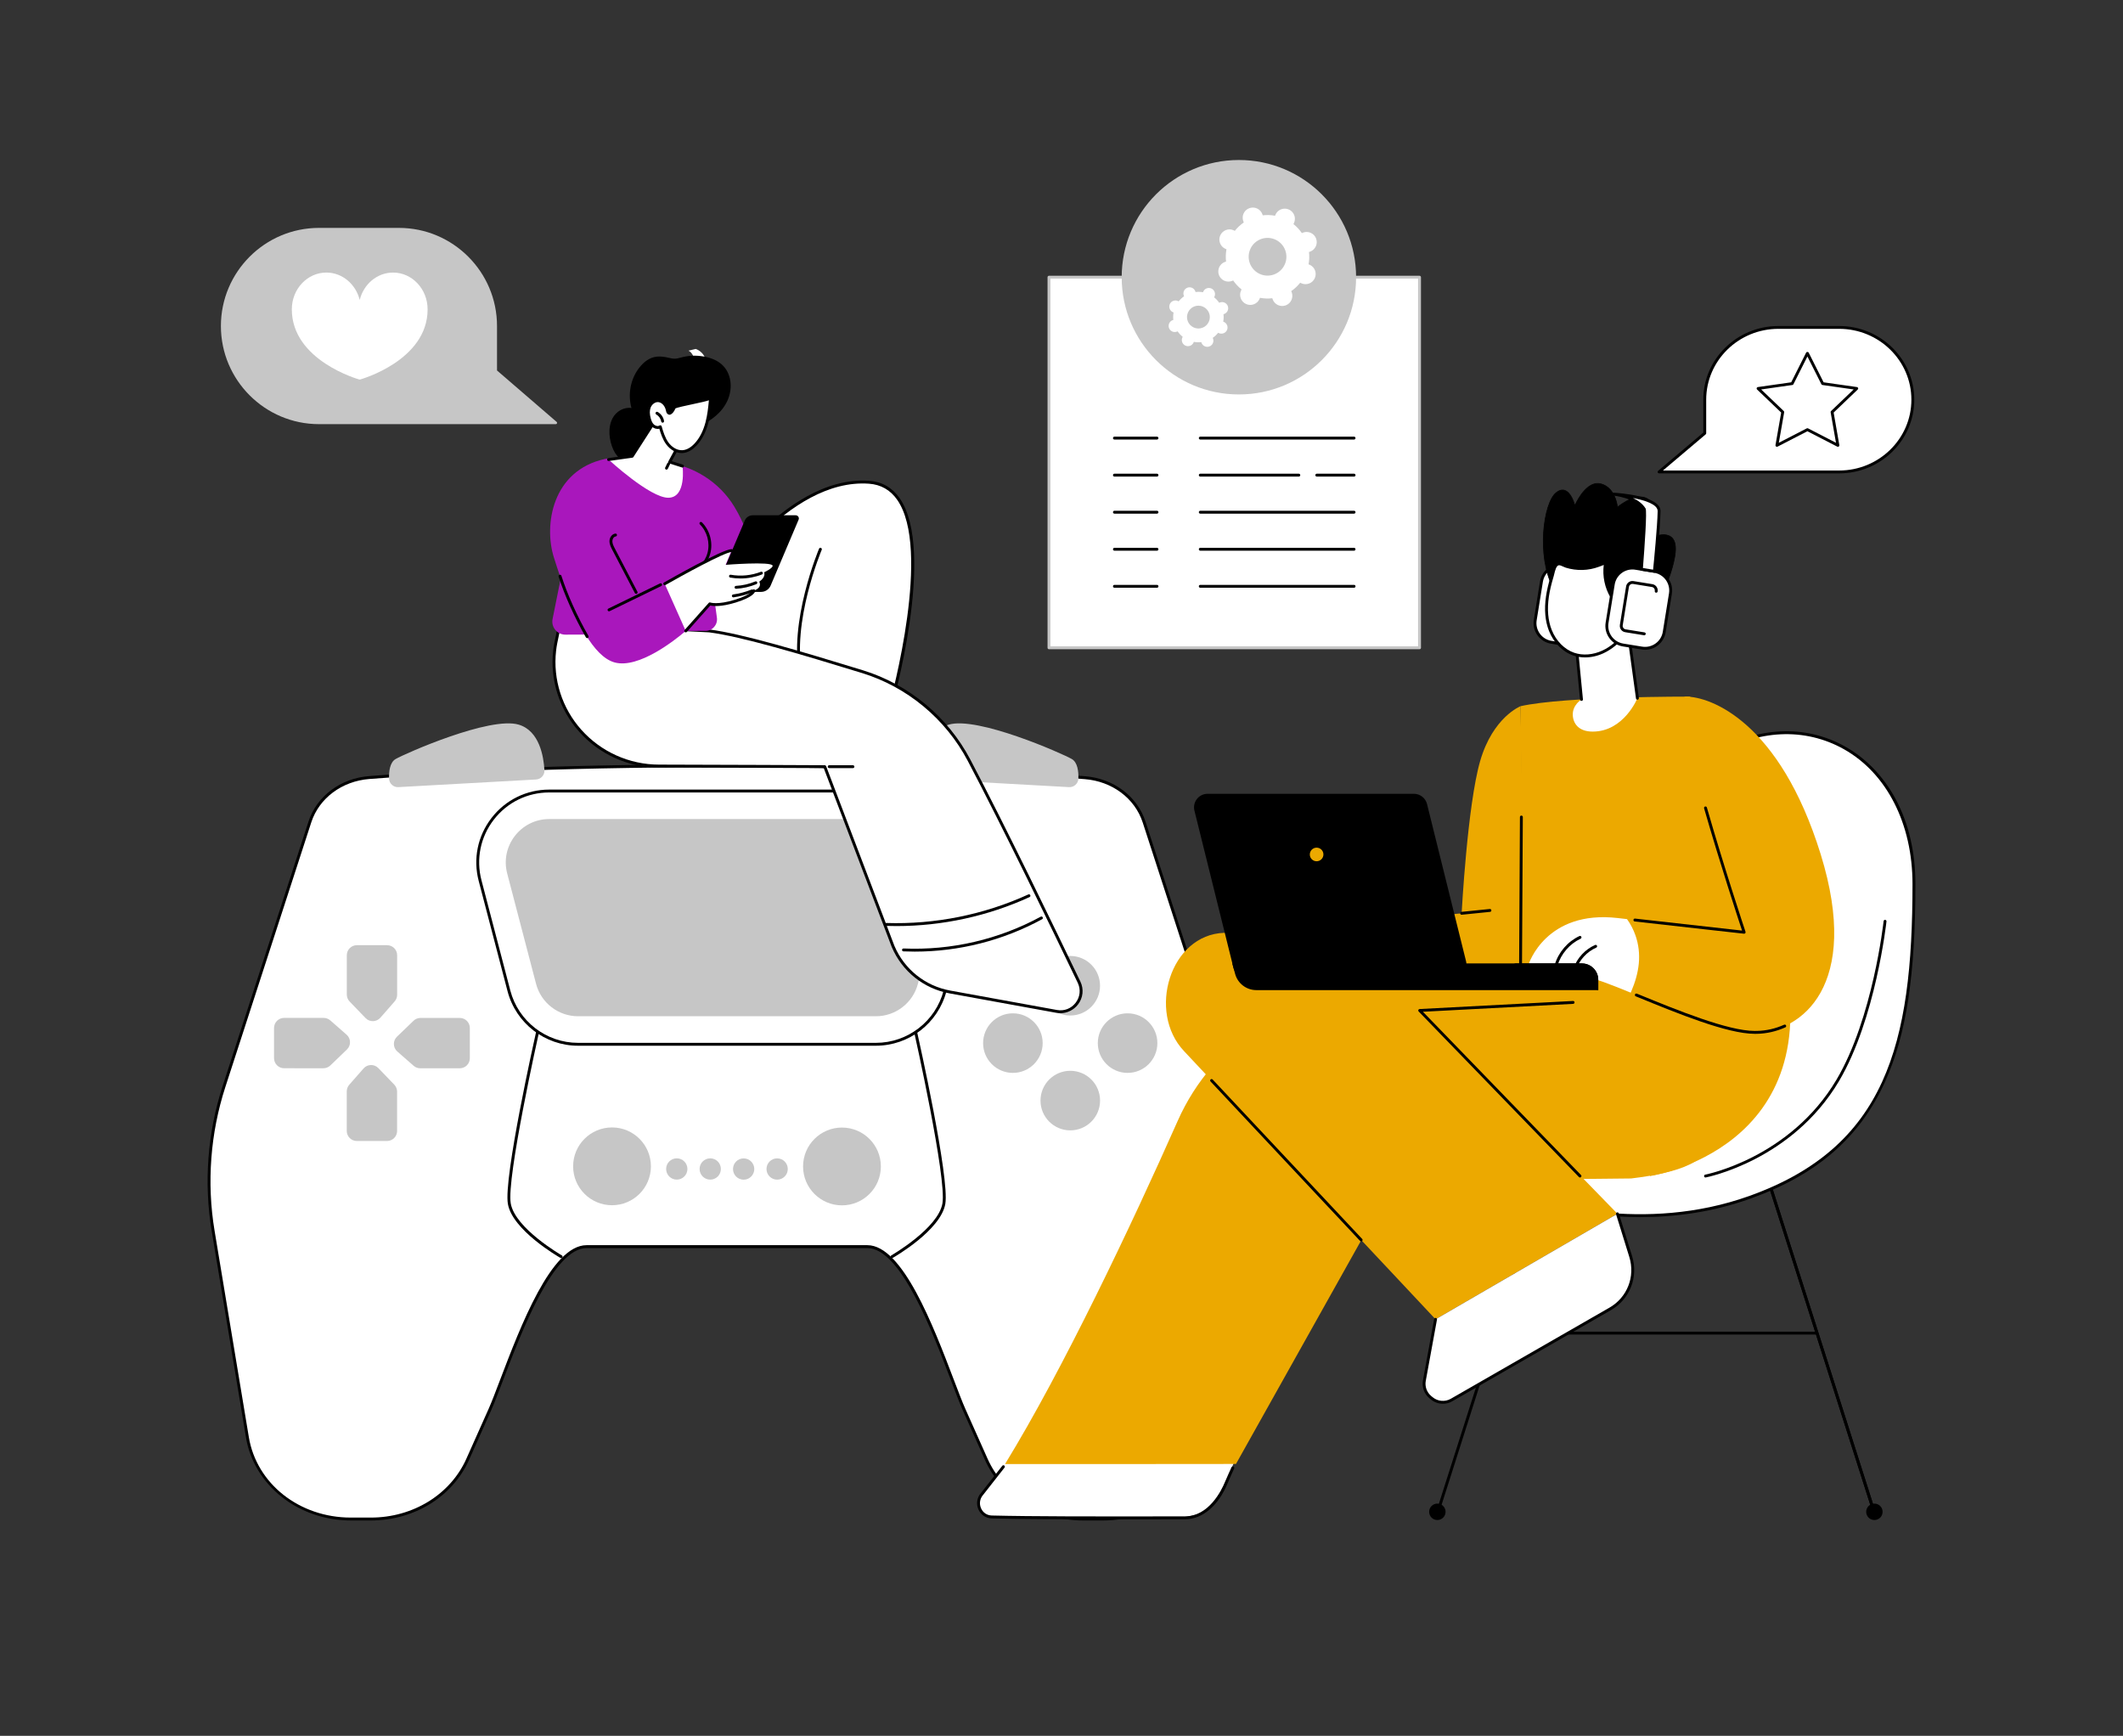 <?xml version="1.0" encoding="UTF-8"?>
<svg xmlns="http://www.w3.org/2000/svg" xmlns:xlink="http://www.w3.org/1999/xlink" version="1.1" id="Ebene_1" x="0px" y="0px" viewBox="0 0 1223.22 1000" style="enable-background:new 0 0 1223.22 1000;" xml:space="preserve">
<rect x="0" y="0" width="1223.22" height="1000" fill="#333333" stroke="none"/>
<style type="text/css">
	.st0{fill:#FFFFFF;}
	.st1{fill:#C6C6C6;}
	.st2{fill:#A917BC;}
	.st3{fill:#ECA900;}
	.st4{fill:#FFFFFF;stroke:#C6C6C6;stroke-miterlimit:10;}
	.st5{fill:#F4F4F4;}
	.st6{fill:#C6C6C6;stroke:#C6C6C6;stroke-miterlimit:10;}
	.st7{stroke:#000000;stroke-miterlimit:10;}
	.st8{stroke:#C6C6C6;stroke-miterlimit:10;}
</style>
<g id="Illustration_00000154418468965675501780000007466250588990016667_">
	<g id="Cross-platform_play_1_">
		<g>
			<g>
				<path d="M1046.63,768.82H903.49c-0.46,0-0.83-0.37-0.83-0.83s0.37-0.83,0.83-0.83h143.14c0.46,0,0.83,0.37,0.83,0.83      S1047.1,768.82,1046.63,768.82z"></path>
				<path d="M1079,869.43c-0.35,0-0.68-0.22-0.79-0.58l-58.55-183.69c-0.14-0.44,0.1-0.91,0.54-1.05c0.43-0.14,0.91,0.1,1.05,0.54      l58.55,183.69c0.14,0.44-0.1,0.91-0.54,1.05C1079.16,869.42,1079.08,869.43,1079,869.43z"></path>
				<path d="M1079,869.43c-0.35,0-0.68-0.22-0.79-0.58l-58.55-183.69c-0.14-0.44,0.1-0.91,0.54-1.05c0.43-0.14,0.91,0.1,1.05,0.54      l58.55,183.69c0.14,0.44-0.1,0.91-0.54,1.05C1079.16,869.42,1079.08,869.43,1079,869.43z"></path>
				<path d="M829.19,869.43c-0.08,0-0.17-0.01-0.25-0.04c-0.44-0.14-0.68-0.61-0.54-1.05l58.55-183.69      c0.14-0.44,0.61-0.68,1.05-0.54c0.44,0.14,0.68,0.61,0.54,1.05l-58.55,183.69C829.86,869.21,829.54,869.43,829.19,869.43z"></path>
				<circle cx="1079.98" cy="870.95" r="4.73"></circle>
			</g>
			<circle cx="828.17" cy="870.95" r="4.73"></circle>
			<g>
				<path class="st0" d="M858.46,685.26c6.64,0,76.59,30.63,149.62,4.55c79.94-28.55,94.69-90.08,94.69-180.51      c0-72.32-60.97-107.69-115.58-74.73C932.58,467.55,858.46,685.26,858.46,685.26z"></path>
				<path d="M945.06,701.17c-35.11,0-64.2-8.69-78.33-12.91c-4.22-1.26-7.26-2.17-8.27-2.17c-0.27,0-0.52-0.13-0.67-0.35      c-0.16-0.22-0.2-0.5-0.11-0.75c0.18-0.55,18.83-55.13,43.91-113.04c33.72-77.87,62.38-124.33,85.18-138.09      c25.49-15.39,53.39-16.72,76.53-3.66c12.06,6.81,22.11,17.32,29.06,30.4c7.46,14.04,11.24,30.42,11.24,48.7      c0,52.73-5.22,86.76-17.45,113.8c-14.61,32.31-39.33,53.75-77.8,67.49C986.43,698.42,964.8,701.17,945.06,701.17z       M859.58,684.56c1.53,0.29,4.03,1.03,7.62,2.11c21.92,6.55,80.17,23.94,140.6,2.36c78.73-28.12,94.14-87.19,94.14-179.73      c0-34.67-14.75-63.7-39.46-77.65c-22.61-12.76-49.89-11.44-74.86,3.63C935.74,466.61,865.05,668.73,859.58,684.56z"></path>
			</g>
			<path d="M982.67,678.35c-0.39,0-0.74-0.28-0.81-0.68c-0.08-0.45,0.22-0.89,0.66-0.97c0.49-0.09,48.89-9.59,75.6-54.65     c20.99-35.41,27.11-90.82,27.17-91.38c0.05-0.46,0.45-0.79,0.91-0.74c0.46,0.05,0.79,0.46,0.74,0.91     c-0.06,0.56-6.22,56.33-27.39,92.05c-27.1,45.72-76.23,55.34-76.73,55.43C982.77,678.34,982.72,678.35,982.67,678.35z"></path>
		</g>
		<g>
			<g>
				<path class="st0" d="M659.21,473.6c-4.6-14.18-18.17-24.34-34.21-25.57c-35.68-2.73-106.43-6.87-208.01-6.87      c-100.62,0-169.36,4.06-204.23,6.8c-16.03,1.26-29.6,11.39-34.2,25.57l-49.49,152.43c-8.74,26.93-10.89,55.3-6.27,83.09      l19.77,119.05c4.49,27.04,29.78,47.02,59.52,47.02h11.66c24.43,0,46.43-13.56,55.7-34.34l12.84-28.77      c9.28-20.78,31.27-93.8,55.7-93.8h161.75c24.43,0,46.43,73.03,55.7,93.8l12.84,28.77c9.28,20.78,31.27,34.34,55.7,34.34h11.66      c29.75,0,55.04-19.97,59.52-47.02l19.77-119.05c4.61-27.78,2.47-56.16-6.27-83.08L659.21,473.6z"></path>
				<path d="M635.65,875.92h-11.66c-24.85,0-47.02-13.67-56.46-34.83l-12.84-28.77c-1.79-4-4.05-9.95-6.67-16.84      c-10.88-28.6-29.1-76.47-48.27-76.47H337.99c-19.17,0-37.39,47.87-48.27,76.47c-2.62,6.89-4.89,12.84-6.67,16.84l-12.84,28.77      c-9.45,21.16-31.61,34.83-56.46,34.83h-11.66c-14.57,0-28.69-4.81-39.74-13.55c-11.08-8.75-18.39-20.88-20.6-34.16      l-19.77-119.05c-4.6-27.73-2.43-56.6,6.3-83.48l49.49-152.43c4.74-14.59,18.44-24.85,34.92-26.14      c32.38-2.54,101.98-6.8,204.3-6.8c103.03,0,174.59,4.31,208.08,6.87c16.47,1.26,30.19,11.53,34.93,26.14l49.47,152.35      c8.73,26.88,10.9,55.74,6.3,83.48l-19.77,119.05c-2.2,13.28-9.52,25.42-20.6,34.16C664.34,871.1,650.22,875.92,635.65,875.92z       M337.99,717.34h161.75c20.32,0,38.07,46.66,49.83,77.54c2.61,6.86,4.87,12.8,6.63,16.76l12.84,28.77      c9.18,20.56,30.74,33.85,54.95,33.85h11.66c29.55,0,54.25-19.48,58.7-46.32l19.77-119.05c4.56-27.47,2.4-56.06-6.24-82.69      l-49.47-152.35c-4.54-13.97-17.68-23.79-33.48-25c-33.46-2.57-104.97-6.87-207.95-6.87c-102.26,0-171.81,4.26-204.16,6.79      c-15.81,1.24-28.95,11.05-33.48,25L129.85,626.2c-8.64,26.63-10.8,55.22-6.24,82.7l19.77,119.05      c4.45,26.84,29.15,46.32,58.7,46.32h11.66c24.19,0,45.76-13.29,54.95-33.85l12.84-28.77c1.76-3.96,4.02-9.89,6.63-16.76      C299.92,764.01,317.68,717.34,337.99,717.34z"></path>
			</g>
			<g>
				<circle class="st1" cx="616.65" cy="567.88" r="17.16"></circle>
				<ellipse class="st1" cx="616.67" cy="634.04" rx="17.16" ry="17.16"></ellipse>
				<ellipse class="st1" cx="649.69" cy="600.93" rx="17.16" ry="17.16"></ellipse>
				<ellipse class="st1" cx="583.6" cy="600.93" rx="17.16" ry="17.16"></ellipse>
			</g>
			<g>
				<g>
					<path class="st1" d="M238.31,613.99l-9.38-8.22c-2.56-2.24-2.65-6.19-0.2-8.54l9.54-9.18c1.08-1.04,2.53-1.62,4.02-1.62h22.62       c3.21,0,5.8,2.6,5.8,5.8v17.4c0,3.21-2.6,5.8-5.8,5.8h-22.77C240.72,615.43,239.37,614.92,238.31,613.99z"></path>
					<path class="st1" d="M190.31,587.85l9.38,8.22c2.56,2.24,2.65,6.19,0.2,8.54l-9.54,9.18c-1.08,1.04-2.53,1.62-4.02,1.62H163.7       c-3.21,0-5.8-2.6-5.8-5.8v-17.4c0-3.21,2.6-5.8,5.8-5.8h22.78C187.9,586.41,189.25,586.93,190.31,587.85z"></path>
				</g>
				<g>
					<path class="st1" d="M227.38,576.92l-8.22,9.38c-2.24,2.56-6.19,2.65-8.54,0.2l-9.18-9.54c-1.04-1.08-1.62-2.53-1.62-4.02       v-22.62c0-3.21,2.6-5.8,5.8-5.8h17.41c3.21,0,5.8,2.6,5.8,5.8v22.78C228.81,574.5,228.31,575.87,227.38,576.92z"></path>
					<path class="st1" d="M201.24,624.92l8.22-9.38c2.24-2.56,6.19-2.65,8.54-0.2l9.18,9.54c1.04,1.08,1.62,2.53,1.62,4.02v22.62       c0,3.21-2.6,5.8-5.8,5.8h-17.41c-3.21,0-5.8-2.6-5.8-5.8v-22.78C199.8,627.34,200.31,625.97,201.24,624.92z"></path>
				</g>
			</g>
			<path class="st1" d="M615.96,453.46l-79.33-4.4c-2.81-0.16-4.98-2.53-4.82-5.34c0.44-7.92,2.88-22.68,14.8-26.25     c16.49-4.95,65.15,16.49,70.92,19.79c3.37,1.92,3.93,7.21,3.81,11.28C621.27,451.39,618.83,453.62,615.96,453.46z"></path>
			<path class="st1" d="M229.54,453.46l79.33-4.4c2.81-0.16,4.98-2.53,4.82-5.34c-0.44-7.92-2.88-22.68-14.8-26.25     c-16.49-4.95-65.15,16.49-70.92,19.79c-3.37,1.92-3.93,7.21-3.81,11.28C224.23,451.39,226.67,453.62,229.54,453.46z"></path>
			<path d="M504.65,602.44H333.09c-19.1,0-35.82-12.91-40.65-31.38l-16.62-63.53c-3.32-12.69-0.63-25.93,7.39-36.31     c8.02-10.39,20.14-16.34,33.26-16.34h204.81c13.12,0,25.25,5.96,33.26,16.34c8.02,10.39,10.71,23.62,7.39,36.32l-16.62,63.53     C540.47,589.53,523.75,602.44,504.65,602.44z M316.46,456.53c-12.6,0-24.24,5.72-31.95,15.7c-7.7,9.97-10.29,22.69-7.1,34.88     l16.62,63.53c4.65,17.74,20.7,30.14,39.05,30.14h171.57c18.34,0,34.4-12.39,39.05-30.14l16.62-63.53     c3.19-12.19,0.61-24.9-7.1-34.88c-7.7-9.97-19.34-15.69-31.95-15.69L316.46,456.53L316.46,456.53z"></path>
			<path class="st1" d="M292.24,503.23l16.62,63.53c2.88,11.02,12.84,18.7,24.23,18.7h171.57c11.39,0,21.34-7.69,24.23-18.7     l16.62-63.53c4.16-15.87-7.82-31.38-24.23-31.38H316.46C300.06,471.85,288.08,487.36,292.24,503.23z"></path>
			<g>
				<g>
					<ellipse class="st1" cx="352.63" cy="671.92" rx="22.41" ry="22.41"></ellipse>
					<ellipse class="st1" cx="485.12" cy="671.99" rx="22.41" ry="22.41"></ellipse>
				</g>
				<g>
					<ellipse class="st1" cx="389.94" cy="673.44" rx="6.13" ry="6.13"></ellipse>
					<ellipse class="st1" cx="409.22" cy="673.45" rx="6.13" ry="6.13"></ellipse>
					<ellipse class="st1" cx="428.47" cy="673.48" rx="6.13" ry="6.13"></ellipse>
					<ellipse class="st1" cx="447.77" cy="673.46" rx="6.13" ry="6.13"></ellipse>
				</g>
			</g>
			<path d="M513.96,724.78c-0.29,0-0.57-0.15-0.72-0.42c-0.22-0.4-0.09-0.91,0.31-1.13c0.27-0.16,26.96-15.56,29.46-29.94     c2.54-14.6-16.03-97.52-16.22-98.36c-0.1-0.45,0.18-0.89,0.63-1c0.45-0.1,0.89,0.18,1,0.63c0.77,3.42,18.83,84.08,16.24,99.01     c-2.63,15.14-29.15,30.45-30.27,31.09C514.24,724.74,514.1,724.78,513.96,724.78z"></path>
			<path d="M323.32,724.78c-0.14,0-0.28-0.03-0.42-0.11c-1.13-0.65-27.64-15.95-30.27-31.09c-2.59-14.93,15.47-95.59,16.24-99.01     c0.1-0.45,0.54-0.73,1-0.63c0.45,0.1,0.73,0.55,0.63,1c-0.19,0.84-18.77,83.76-16.22,98.36c2.5,14.38,29.19,29.78,29.46,29.94     c0.4,0.22,0.54,0.73,0.31,1.13C323.89,724.63,323.61,724.78,323.32,724.78z"></path>
		</g>
		<g>
			<g>
				<g>
					<path class="st3" d="M837.96,533.58v43.92c0,0,108.66,48.67,112.73,100.02c0,0,105.01-15.54,75.77-131.77l-133.42-13.54       L837.96,533.58z"></path>
					<g>
						<path class="st3" d="M876.1,406.84c0,0-15.9,6.21-23.26,31.55c-7.36,25.33-10.68,87.77-10.68,87.77l-47.7,4.61l11.02,31.95        h73.41L876.1,406.84z"></path>
						<path d="M842.15,526.98c-0.42,0-0.78-0.32-0.82-0.75c-0.05-0.46,0.28-0.86,0.74-0.91l16.31-1.65        c0.46-0.04,0.86,0.29,0.91,0.74c0.05,0.46-0.28,0.86-0.74,0.91l-16.31,1.65C842.21,526.98,842.19,526.98,842.15,526.98z"></path>
					</g>
				</g>
				<g>
					<g>
						<path class="st3" d="M1013.67,558.83l-39.86-157.51c0,0-72.17-0.25-97.71,5.52c0,0,1.31,126.56,0,151.99H1013.67z"></path>
					</g>
				</g>
				<path d="M876.1,558.95L876.1,558.95c-0.47,0-0.83-0.37-0.83-0.84l0.48-87.44c0-0.46,0.37-0.82,0.83-0.82c0,0,0,0,0.01,0      c0.46,0,0.83,0.37,0.82,0.84l-0.48,87.44C876.93,558.57,876.56,558.95,876.1,558.95z"></path>
				<g>
					<path class="st3" d="M971.2,401.32c14.44-0.1,54.2,14.54,77.83,90.8s-11.62,102.17-36.62,102.62l-0.84,0.01       c-25,0.45-86.54-31.33-96.43-31.31l-34.36-7.96c0,0,9.87-31.33,51.32-26.58c33.15,3.8,72.84,8.18,72.84,8.18       S959.73,401.4,971.2,401.32z"></path>
					<path d="M1011.02,595.58c-15.74,0-44.24-11.66-67.2-21.06l-1.33-0.54c-0.42-0.17-0.63-0.66-0.46-1.08s0.66-0.62,1.08-0.46       l1.33,0.54c21.63,8.85,51.16,20.94,66.58,20.94c0.17,0,0.34,0,0.52-0.01l0.86-0.01c5.22-0.09,10.61-1.32,15.58-3.56       c0.42-0.19,0.91,0,1.1,0.42c0.19,0.42,0,0.91-0.42,1.1c-5.18,2.33-10.8,3.61-16.25,3.71l-0.86,0.01       C1011.39,595.58,1011.21,595.58,1011.02,595.58z"></path>
					<path d="M1004.93,537.91c-0.03,0-0.06,0-0.09-0.01c-0.32-0.03-32.64-3.6-62.95-7.05c-0.46-0.05-0.78-0.47-0.73-0.92       c0.05-0.46,0.44-0.8,0.92-0.73c26.88,3.06,55.34,6.21,61.65,6.91c-2.2-6.67-12.91-39.28-21.87-70.45       c-0.12-0.44,0.12-0.9,0.57-1.03c0.45-0.12,0.9,0.12,1.03,0.57c9.99,34.73,22.13,71.25,22.26,71.62       c0.09,0.27,0.03,0.57-0.14,0.78C1005.43,537.8,1005.18,537.91,1004.93,537.91z"></path>
					<path class="st0" d="M939.88,571.17c2.19-5.12,3.83-10.54,4.36-16.1c0.52-5.5-0.1-11.02-1.94-16.24       c-1.16-3.29-2.79-6.47-4.85-9.33c-1.8-0.21-3.59-0.41-5.35-0.62c-41.46-4.75-51.32,26.58-51.32,26.58l34.36,7.96       c3.35-0.01,12.63,3.64,24.42,8.44C939.67,571.64,939.78,571.41,939.88,571.17z"></path>
					<g>
						<path d="M907.41,558.95c-0.09,0-0.18-0.02-0.27-0.05c-0.43-0.15-0.66-0.62-0.52-1.06c2.05-5.9,6.7-10.93,12.43-13.44        c0.42-0.18,0.91,0.01,1.1,0.42c0.18,0.42-0.01,0.91-0.42,1.1c-5.31,2.33-9.62,6.99-11.53,12.47        C908.08,558.73,907.76,558.95,907.41,558.95z"></path>
						<path d="M896.62,556.78c-0.07,0-0.16-0.01-0.24-0.03c-0.44-0.13-0.69-0.59-0.56-1.03c2.14-7.14,7.44-13.3,14.2-16.46        c0.42-0.2,0.91-0.02,1.11,0.4c0.19,0.42,0.02,0.91-0.4,1.11c-6.33,2.98-11.3,8.74-13.31,15.43        C897.31,556.54,896.97,556.78,896.62,556.78z"></path>
					</g>
					<path d="M920.86,570.4v-5.93c0-5.21-4.23-9.44-9.45-9.44h-39.16L920.86,570.4z"></path>
				</g>
			</g>
			<g>
				<g>
					<g>
						<path class="st0" d="M904.69,371.77l-10.88-1.76c-6.09-0.99-10.23-6.72-9.24-12.81l3.58-22.15        c0.99-6.09,6.72-10.23,12.81-9.24l10.88,1.76c6.09,0.99,10.23,6.72,9.24,12.81l-3.58,22.15        C916.51,368.62,910.78,372.76,904.69,371.77z"></path>
						<path d="M906.5,372.75c-0.65,0-1.3-0.05-1.94-0.16l-10.88-1.76c-3.17-0.52-5.94-2.23-7.81-4.83c-1.88-2.6-2.63-5.78-2.11-8.94        l3.58-22.15c0.52-3.17,2.23-5.94,4.83-7.82c2.6-1.88,5.78-2.63,8.94-2.11l10.88,1.76c3.17,0.52,5.94,2.23,7.81,4.83        c1.88,2.6,2.63,5.78,2.11,8.94l-3.58,22.15c-0.52,3.17-2.23,5.94-4.83,7.81C911.43,371.97,909,372.75,906.5,372.75z         M899.17,326.49c-4.98,0-9.38,3.62-10.2,8.69l-3.58,22.15c-0.44,2.73,0.21,5.46,1.82,7.7c1.61,2.24,4.01,3.72,6.73,4.16        l10.88,1.76c2.73,0.45,5.46-0.21,7.7-1.82c2.24-1.61,3.72-4.01,4.16-6.73l3.58-22.15c0.44-2.73-0.21-5.46-1.82-7.7        c-1.61-2.24-4.01-3.72-6.73-4.16l-10.88-1.76C900.26,326.53,899.71,326.49,899.17,326.49z"></path>
					</g>
				</g>
				<g>
					<path class="st0" d="M938.25,364.59l5.18,37.67c0,0-7.77,19.21-25.76,19.21c-8.13,0-11.29-4.69-11.47-9.55       c-0.21-5.84,5.01-8.98,5.01-8.98l-3.04-31.26L938.25,364.59z"></path>
					<path d="M911.21,403.77c-0.42,0-0.78-0.32-0.82-0.75l-3.04-31.26c-0.04-0.42,0.23-0.79,0.64-0.89l30.09-7.09       c0.23-0.05,0.47-0.01,0.66,0.12c0.19,0.13,0.32,0.34,0.35,0.57l5.18,37.67c0.07,0.46-0.26,0.87-0.71,0.94       c-0.46,0.07-0.87-0.26-0.94-0.71l-5.05-36.76l-28.49,6.72l2.97,30.54c0.04,0.46-0.29,0.86-0.75,0.91       C911.26,403.77,911.23,403.77,911.21,403.77z"></path>
					<g>
						<g>
							<path d="M951.36,356.25c0,0,12.54-23.62,13.93-38.02c1.4-14.39-11.5-9.29-11.5-9.29s2.93-15.41-3.7-20.94         c-6.63-5.54-18.15,4.22-18.15,4.22s-0.84-11.15-9.52-13.46s-15.01,12.54-15.01,12.54s-3.32-13.46-10.8-7.43         s-11.16,36.43-1.89,54.44s32.57,21.72,37.22,24.04C936.59,364.69,951.36,356.25,951.36,356.25z"></path>
							<path d="M934.04,362.97c-0.86,0-1.6-0.13-2.19-0.42c-0.88-0.44-2.49-0.95-4.53-1.59c-8.83-2.78-25.27-7.95-32.79-22.55         c-9.39-18.24-5.49-48.7,1.94-54.7c1.81-1.46,3.55-1.93,5.16-1.38c3.46,1.16,5.29,6.57,5.82,8.36         c1.25-2.7,7.11-14.24,15.01-12.13c7.8,2.09,9.38,11.25,9.63,13.26c1.9-1.53,11.95-9.12,18.12-3.97         c6.17,5.14,4.24,18.38,3.83,20.78c1.29-0.44,5.83-1.75,8.85,0.52c2.14,1.61,3.02,4.68,2.59,9.11         c-1.38,14.27-13.83,37.86-13.95,38.1l-0.02,0.05l-0.05,0.03C950.93,356.73,939.94,362.97,934.04,362.97z M900.32,282.52         c-1.13,0-2.33,0.51-3.57,1.51c-7.35,5.93-11.15,36.08-1.84,54.18c7.43,14.44,23.77,19.58,32.54,22.34         c2.05,0.65,3.67,1.16,4.59,1.61c4.36,2.19,18.2-5.52,19.17-6.07c0.66-1.26,12.54-24.03,13.88-37.89         c0.42-4.27-0.4-7.21-2.43-8.74c-3.29-2.48-8.74-0.37-8.79-0.34l-0.35,0.14l0.07-0.37c0.02-0.15,2.83-15.35-3.62-20.74         c-6.42-5.36-17.77,4.12-17.89,4.21l-0.31,0.27l-0.03-0.41c-0.01-0.11-0.93-11.03-9.37-13.28         c-8.41-2.25-14.7,12.28-14.76,12.42l-0.24,0.57l-0.15-0.61c-0.02-0.07-1.85-7.33-5.7-8.63         C901.13,282.59,900.73,282.52,900.32,282.52z"></path>
						</g>
						<g>
							<path class="st0" d="M891.58,343.72c-0.95,6.53-0.72,13.36,1.7,19.51s7.26,11.51,13.51,13.64         c5.43,1.85,11.53,1.12,16.73-1.28c5.2-2.4,9.56-6.37,13.07-10.9c5.72,1.8,12.51-0.8,15.57-5.94         c1.77-2.97,2.29-6.85,0.64-9.88c-1.65-3.03-5.74-4.74-8.82-3.14c-1.75,0.91-2.95,2.67-4.74,3.5         c-1.99,0.93-4.42,0.52-6.29-0.64s-3.25-2.96-4.36-4.85c-3.52-5.95-4.76-13.2-3.45-19.98c-0.12,0.64-3.47,1.73-4.06,1.95         c-1.5,0.57-3.04,1.01-4.61,1.3c-3.1,0.6-6.3,0.69-9.43,0.27c-1.59-0.22-3.16-0.56-4.69-1.04c-1.21-0.38-2.81-1.45-4.09-1.42         c-2.67,0.07-3.28,4.96-3.86,6.87C893.21,335.62,892.17,339.63,891.58,343.72z"></path>
							<path d="M913.28,378.73c-2.34,0-4.63-0.36-6.75-1.08c-6.1-2.08-11.34-7.36-14.02-14.12c-2.25-5.7-2.84-12.41-1.75-19.93         c0.52-3.58,1.43-7.45,2.85-12.18c0.1-0.32,0.19-0.72,0.3-1.18c0.59-2.47,1.49-6.2,4.33-6.27c1.03,0.01,2.11,0.47,3.08,0.92         c0.47,0.22,0.91,0.42,1.29,0.54c1.46,0.46,2.99,0.8,4.55,1.01c3.07,0.42,6.14,0.32,9.16-0.26c1.54-0.3,3.04-0.72,4.48-1.27         c0.09-0.03,0.23-0.08,0.42-0.15c2.21-0.78,2.96-1.17,3.18-1.37c0.16-0.34,0.53-0.55,0.91-0.47c0.45,0.08,0.75,0.52,0.66,0.97         c-1.27,6.57-0.05,13.64,3.35,19.4c1.29,2.19,2.59,3.64,4.08,4.56c1.8,1.11,3.91,1.34,5.5,0.6c0.81-0.38,1.52-1.01,2.27-1.66         c0.74-0.66,1.5-1.34,2.44-1.82c3.34-1.74,7.98-0.1,9.92,3.49c1.68,3.1,1.43,7.21-0.66,10.7c-3.13,5.26-10.05,8.04-15.97,6.47         c-3.9,4.91-8.28,8.51-13.02,10.7C920.44,377.93,916.79,378.73,913.28,378.73z M898.32,325.63c-0.01,0-0.02,0-0.03,0         c-1.57,0.04-2.31,3.15-2.76,5c-0.12,0.49-0.22,0.92-0.32,1.27c-1.4,4.65-2.29,8.44-2.8,11.93         c-1.05,7.23-0.5,13.66,1.65,19.08c2.5,6.32,7.36,11.24,13.01,13.16c4.91,1.67,10.79,1.21,16.12-1.25         c4.65-2.14,8.93-5.73,12.76-10.65c0.22-0.27,0.57-0.39,0.91-0.28c5.34,1.67,11.75-0.77,14.6-5.58c1.76-2.96,2-6.52,0.62-9.06         c-1.5-2.78-5.18-4.11-7.7-2.8c-0.75,0.39-1.4,0.97-2.1,1.59c-0.8,0.71-1.63,1.45-2.67,1.93c-2.09,0.98-4.81,0.71-7.08-0.69         c-1.73-1.07-3.21-2.7-4.64-5.13c-3.28-5.56-4.65-12.28-3.85-18.68c-0.58,0.26-1.33,0.54-2.27,0.87         c-0.17,0.06-0.3,0.11-0.38,0.13c-1.52,0.58-3.12,1.03-4.75,1.35c-3.19,0.62-6.46,0.71-9.7,0.27         c-1.65-0.22-3.27-0.58-4.82-1.07c-0.47-0.15-0.96-0.37-1.49-0.62C899.83,326.04,898.95,325.63,898.32,325.63z M891.58,343.72         L891.58,343.72L891.58,343.72z"></path>
						</g>
						<path d="M938.25,359.52c-0.11,0-0.22-0.02-0.32-0.07c-0.42-0.18-0.61-0.66-0.44-1.09c1.36-3.21,4.73-5.41,8.24-5.38        c0.46,0.01,0.82,0.38,0.82,0.84c-0.01,0.46-0.37,0.82-0.83,0.82c-0.03,0-0.07,0-0.1,0c-2.8,0-5.51,1.79-6.61,4.36        C938.89,359.33,938.58,359.52,938.25,359.52z"></path>
					</g>
				</g>
				<g>
					<g>
						<g>
							<path class="st0" d="M946.07,373.35l-10.88-1.76c-6.09-0.99-10.23-6.72-9.24-12.81l3.58-22.15         c0.99-6.09,6.72-10.23,12.81-9.24l10.88,1.76c6.09,0.99,10.23,6.72,9.24,12.81l-3.58,22.15         C957.89,370.2,952.16,374.34,946.07,373.35z"></path>
							<path d="M947.88,374.33c-0.65,0-1.3-0.05-1.94-0.16l-10.88-1.76c-3.17-0.52-5.94-2.23-7.81-4.83         c-1.88-2.6-2.63-5.78-2.11-8.94l3.58-22.15c1.06-6.53,7.25-10.99,13.76-9.93l10.88,1.76c3.17,0.52,5.94,2.23,7.81,4.83         c1.88,2.6,2.63,5.78,2.11,8.94l-3.58,22.15c-0.52,3.17-2.23,5.94-4.83,7.82C952.81,373.55,950.38,374.33,947.88,374.33z          M940.55,328.07c-4.98,0-9.38,3.62-10.2,8.69l-3.58,22.15c-0.44,2.73,0.21,5.46,1.82,7.7c1.61,2.24,4.01,3.72,6.73,4.16         l10.88,1.76c5.63,0.91,10.95-2.93,11.86-8.55l3.58-22.15c0.91-5.63-2.93-10.95-8.55-11.86l-10.88-1.76         C941.65,328.11,941.1,328.07,940.55,328.07z"></path>
						</g>
						<path d="M947.4,365.98c-0.04,0-0.09,0-0.13-0.01l-10.88-1.76c-1.31-0.21-2.07-1.02-2.4-1.49c-0.33-0.47-0.86-1.44-0.65-2.75        l3.58-22.15c0.3-1.85,1.84-2.89,3.14-3.07c0.36-0.05,0.73-0.04,1.1,0.02l10.88,1.76c2.01,0.32,3.38,2.23,3.05,4.23        c-0.07,0.45-0.5,0.76-0.96,0.69c-0.46-0.07-0.76-0.5-0.69-0.96c0.17-1.11-0.57-2.14-1.68-2.33l-10.88-1.76        c-0.21-0.03-0.41-0.03-0.61-0.01c-0.71,0.1-1.56,0.66-1.72,1.69l-3.58,22.16c-0.12,0.72,0.17,1.26,0.36,1.51        c0.18,0.26,0.6,0.7,1.32,0.81l10.88,1.76c0.46,0.07,0.76,0.5,0.69,0.96C948.15,365.69,947.8,365.98,947.4,365.98z"></path>
					</g>
					<g>
						<path class="st0" d="M929.61,284.67c0,0,13.31,1.26,17.82,8.69c0.9,1.49-1.71,34.57-1.71,34.57l7.49,1.21        c0,0,2.53-24.85,2.71-34.66C956.07,286.15,929.61,284.67,929.61,284.67z"></path>
						<path d="M953.21,329.97c-0.04,0-0.09,0-0.13-0.01l-7.49-1.21c-0.42-0.07-0.73-0.46-0.7-0.89c0.96-12.24,2.3-32.23,1.8-34.12        c-4.27-6.94-17.03-8.24-17.16-8.25c-0.45-0.04-0.78-0.44-0.75-0.89c0.03-0.45,0.42-0.79,0.87-0.76        c2.79,0.16,27.25,1.78,27.09,10.66c-0.17,9.72-2.68,34.47-2.71,34.72c-0.02,0.22-0.14,0.43-0.32,0.57        C953.58,329.91,953.4,329.97,953.21,329.97z M946.62,327.24l5.86,0.95c0.45-4.5,2.47-25.09,2.62-33.71        c0.07-3.86-7.11-6.23-14.25-7.58c2.88,1.35,5.63,3.3,7.3,6.04C949.03,294.4,947.6,314.71,946.62,327.24z M946.72,293.79        L946.72,293.79L946.72,293.79z"></path>
					</g>
				</g>
			</g>
			<g>
				<g>
					<g>
						<path class="st0" d="M691.72,650.14c-33.66,75.91-88.42,164.57-125.61,210.2c-4.37,5.37-1.55,14.48,5.32,13.58        c0,0,77.24,0.52,101.19,0.52c20.79,0,27.78-5.05,34.02-21.34l71.06-173.44C777.72,679.65,712.24,603.86,691.72,650.14z"></path>
						<path d="M640.05,875.27c-25.26,0-51.53-0.08-68.63-0.52c-3.39-0.08-6.35-2.09-7.7-5.23c-1.39-3.21-0.81-6.81,1.5-9.41        l12.28-15.67c0.28-0.36,0.81-0.42,1.16-0.14s0.42,0.81,0.14,1.16l-12.32,15.71c-1.91,2.14-2.38,5.08-1.25,7.68        c1.11,2.58,3.44,4.16,6.23,4.23c22.67,0.58,61.47,0.54,92.64,0.51c6.7-0.01,13.01-0.02,18.67-0.02        c13.76,0,21.04-15.02,22.94-19.62c0.95-2.29,3.72-8.39,3.84-8.64c0.19-0.42,0.68-0.61,1.11-0.42c0.42,0.19,0.6,0.68,0.42,1.11        c-0.03,0.07-2.88,6.33-3.81,8.59c-5.34,12.93-14.49,20.65-24.48,20.65c-5.66,0-11.97,0.01-18.67,0.02        C656.43,875.26,648.29,875.27,640.05,875.27z"></path>
					</g>
					<path class="st3" d="M579.08,843.42c33.36-54.34,72.82-137.57,99.52-197.77c20.52-46.28,66.93-75.65,117.59-74.38l105.16,2.64       c0,0,63.12,43.16,80.25,81.42c5.95,13.3-13.67,20.22-41.81,23.58c-55.41,0.72-135.8,0.45-135.8,0.45l-91.85,164.02       C703.5,843.48,583.17,843.42,579.08,843.42z"></path>
				</g>
				<g>
					<path class="st3" d="M795.68,533.65l-90.34,3.75c-31.13,1.01-44.5,45.48-23.13,68.14l144.94,154.51l104.8-60.8L817.99,582.12       l40.47-3.24L795.68,533.65z"></path>
					<path d="M784.25,715.16c-0.22,0-0.44-0.09-0.61-0.27l-86.15-91.85c-0.32-0.33-0.3-0.86,0.03-1.17c0.33-0.32,0.86-0.3,1.17,0.03       l86.16,91.85c0.32,0.33,0.3,0.86-0.03,1.17C784.66,715.09,784.46,715.16,784.25,715.16z"></path>
					<path d="M910.36,678.35c-0.22,0-0.43-0.08-0.6-0.25l-92.37-95.4c-0.22-0.23-0.3-0.58-0.17-0.88c0.12-0.3,0.41-0.51,0.73-0.52       l88.39-4.64c0.47-0.03,0.85,0.33,0.87,0.79c0.02,0.46-0.33,0.85-0.79,0.87l-86.57,4.55l91.1,94.07       c0.32,0.33,0.31,0.86-0.02,1.17C910.78,678.27,910.57,678.35,910.36,678.35z"></path>
					<path class="st0" d="M827.15,760.06l-6.46,35.33c-0.65,3.54,0.66,7.16,3.42,9.47l0.81,0.67c3.22,2.7,7.78,3.1,11.43,1.01       l91.4-52.49c10.51-6.04,15.43-18.56,11.84-30.14l-7.65-24.65L827.15,760.06z"></path>
					<path d="M831.36,808.7c-2.5,0-4.99-0.86-6.98-2.53l-0.81-0.67c-2.98-2.5-4.4-6.43-3.7-10.26l6.46-35.33       c0.08-0.45,0.52-0.76,0.96-0.66c0.45,0.08,0.75,0.52,0.66,0.96l-6.46,35.33c-0.59,3.24,0.61,6.57,3.13,8.69l0.81,0.67       c2.94,2.47,7.16,2.83,10.48,0.93l91.4-52.49c10.26-5.88,14.97-17.89,11.47-29.18l-7.65-24.65c-0.13-0.44,0.11-0.91,0.55-1.04       c0.44-0.13,0.91,0.11,1.04,0.55l7.65,24.65c3.73,12.04-1.3,24.83-12.23,31.11l-91.4,52.49       C835.08,808.23,833.22,808.7,831.36,808.7z"></path>
				</g>
			</g>
			<g>
				<path d="M723.88,570.4H920.9v-5.93c0-5.21-4.23-9.44-9.45-9.44H710.02l1.62,6C713.13,566.56,718.14,570.4,723.88,570.4z"></path>
				<path d="M718.25,563.44h118.87c5.08,0,8.8-4.76,7.58-9.68l-22.47-90.52c-0.86-3.48-3.99-5.93-7.58-5.93H695.78      c-5.08,0-8.8,4.76-7.58,9.68l22.47,90.52C711.53,561,714.66,563.44,718.25,563.44z"></path>
				<path class="st3" d="M754.68,492.25c0,2.17,1.75,3.92,3.92,3.92s3.92-1.75,3.92-3.92s-1.75-3.92-3.92-3.92      C756.44,488.33,754.68,490.08,754.68,492.25z"></path>
			</g>
		</g>
		<g>
			<g>
				<g>
					<g>
						<path class="st0" d="M411.04,340.76c0,0,41.1-66.46,89.74-62.92c48.64,3.54,11.59,131.85,11.59,131.85l-119.12-25.63        L411.04,340.76z"></path>
						<path d="M512.37,410.52c-0.06,0-0.12-0.01-0.17-0.02l-119.12-25.63c-0.24-0.05-0.45-0.21-0.56-0.42        c-0.12-0.22-0.12-0.47-0.03-0.71l17.79-43.3c0.02-0.04,0.04-0.08,0.06-0.12c0.1-0.17,10.51-16.89,26.75-32.95        c15.04-14.88,38.31-32.23,63.75-30.37c7.36,0.53,13.23,3.9,17.48,9.98c21.21,30.45-4.06,119.17-5.14,122.92        C513.06,410.28,512.72,410.52,512.37,410.52z M394.39,383.45l117.39,25.26c2.44-8.8,24.93-92.41,5.17-120.77        c-3.94-5.66-9.4-8.78-16.23-9.28c-47-3.41-87.52,60.22-88.93,62.47L394.39,383.45z"></path>
					</g>
					<path d="M461.58,390.37c-0.38,0-0.73-0.27-0.81-0.66c-6.72-31.09,10.99-73.2,11.16-73.63c0.18-0.42,0.66-0.62,1.09-0.44       c0.42,0.18,0.62,0.66,0.44,1.09c-0.17,0.42-17.67,42.05-11.07,72.63c0.1,0.45-0.19,0.89-0.64,0.99       C461.69,390.36,461.63,390.37,461.58,390.37z"></path>
				</g>
				<g>
					<g>
						<path class="st0" d="M322.59,359.22c0,0-0.94,4.2-2.29,10.98c-0.31,1.55-0.55,3.1-0.72,4.66        c-4.02,35.5,24.34,66.41,60.06,66.46c32.22,0.05,95.57,0.35,95.57,0.35l39.37,103.57c5.82,13.72,18.15,23.59,32.81,26.25        l61.46,11.18c9.57,1.74,17.07-8.1,12.87-16.86c-14.89-31.03-43.22-89.57-63.43-127.95c-12.88-24.45-34.95-42.79-61.37-50.91        c-37.81-11.61-69.9-21.08-88.25-23.47L322.59,359.22z"></path>
						<path d="M610.99,583.7c-0.76,0-1.54-0.07-2.3-0.21l-61.46-11.18c-14.99-2.73-27.48-12.72-33.43-26.75L474.62,442.5        c-6.41-0.03-64.77-0.3-95-0.34c-17.52-0.02-34.26-7.55-45.92-20.63c-11.43-12.82-16.88-29.85-14.96-46.77        c0.18-1.6,0.43-3.19,0.74-4.73c1.34-6.72,2.29-10.95,2.3-11c0.09-0.39,0.42-0.66,0.86-0.65l86.07,4.26        c19.12,2.49,52.74,12.53,88.45,23.5c26.4,8.11,48.95,26.81,61.86,51.32c20.17,38.29,48.41,96.62,63.45,127.98        c2.11,4.4,1.6,9.35-1.35,13.23C618.65,581.88,614.93,583.69,610.99,583.7z M323.25,360.08c-0.32,1.45-1.11,5.14-2.14,10.28        c-0.3,1.5-0.54,3.04-0.71,4.59c-1.86,16.44,3.44,33.01,14.55,45.47c11.35,12.72,27.63,20.05,44.68,20.07        c31.86,0.05,94.95,0.34,95.58,0.35c0.34,0,0.65,0.22,0.77,0.53l39.37,103.57c5.72,13.48,17.75,23.1,32.18,25.73l61.46,11.18        c4.18,0.76,8.21-0.81,10.79-4.18c2.58-3.37,3.02-7.68,1.18-11.5c-15.03-31.35-43.26-89.66-63.41-127.93        c-12.7-24.12-34.89-42.52-60.88-50.51c-35.64-10.95-69.19-20.97-88.11-23.44L323.25,360.08z"></path>
					</g>
					<path d="M527.07,548.22c-2.18,0-4.36-0.05-6.55-0.14c-0.46-0.02-0.81-0.41-0.8-0.86c0.02-0.46,0.42-0.81,0.86-0.8       c27.52,1.17,54.86-5.16,79.06-18.32c0.4-0.22,0.91-0.07,1.13,0.33c0.22,0.41,0.07,0.91-0.33,1.13       C577.92,541.81,552.67,548.22,527.07,548.22z"></path>
					<path d="M516.55,533.5c-1.96,0-3.93-0.03-5.89-0.1c-0.46-0.02-0.82-0.4-0.81-0.86c0.02-0.45,0.38-0.81,0.83-0.81       c0.01,0,0.02,0,0.02,0c28.04,0.91,56.32-4.78,81.82-16.45c0.42-0.19,0.91-0.01,1.11,0.41c0.19,0.42,0.01,0.91-0.41,1.11       C569.27,527.77,542.89,533.5,516.55,533.5z"></path>
					<path d="M491.44,442.51h-13.67c-0.46,0-0.83-0.37-0.83-0.83c0-0.46,0.37-0.83,0.83-0.83h13.67c0.46,0,0.83,0.37,0.83,0.83       C492.27,442.13,491.9,442.51,491.44,442.51z"></path>
				</g>
			</g>
			<g>
				<path class="st2" d="M423.11,291.91c-8.63-14.24-23.48-23.57-40-25.6c0,0-22.57-4.11-34.49-1.92      c-30.63,6.66-35.33,38.21-29.5,56.71c1.1,3.47,2.42,7.62,3.97,12.1l-4.71,23.4c-0.94,4.68,2.64,9.04,7.41,9.02l11.59-0.05      c4.95,8.17,10.61,14.44,16.86,16.09c13.81,3.67,34.67-12.87,40.87-18.18l11.38-0.03c4.02-0.01,7.12-3.56,6.58-7.55l-2.04-15.13      l25.73-10.23C436.77,330.53,434.07,309.98,423.11,291.91z"></path>
				<path d="M395.99,332.14c-0.37,0-0.7-0.24-0.8-0.61c-0.12-0.44,0.13-0.9,0.57-1.02c5.71-1.6,10.38-6.32,11.9-12.06      c1.51-5.73-0.21-12.16-4.4-16.36c-0.32-0.32-0.32-0.85,0-1.17c0.32-0.32,0.85-0.32,1.17,0c4.59,4.61,6.48,11.66,4.82,17.96      c-1.66,6.29-6.79,11.49-13.06,13.24C396.14,332.13,396.07,332.14,395.99,332.14z"></path>
				<g>
					<path d="M366.53,342.12c-0.3,0-0.59-0.17-0.74-0.45l-13.02-24.93c-0.71-1.38-1.61-3.09-1.61-4.95c0-1.95,1.27-4.12,3.38-4.39       c0.46-0.07,0.87,0.27,0.93,0.72c0.06,0.46-0.27,0.87-0.72,0.93c-1.16,0.14-1.93,1.53-1.93,2.73c0,1.45,0.76,2.9,1.42,4.18       l13.02,24.93c0.21,0.41,0.06,0.91-0.35,1.12C366.8,342.09,366.66,342.12,366.53,342.12z"></path>
					<path d="M350.9,352.18c-0.31,0-0.61-0.17-0.75-0.47c-0.2-0.42-0.03-0.91,0.38-1.11l29.75-14.49c0.42-0.2,0.91-0.02,1.11,0.38       c0.2,0.42,0.03,0.91-0.38,1.11l-29.75,14.49C351.15,352.15,351.02,352.18,350.9,352.18z"></path>
					<path d="M338.31,367.61c-0.29,0-0.57-0.15-0.72-0.42c-6.57-11.48-12.31-24.23-15.72-34.99c-0.14-0.44,0.1-0.91,0.54-1.05       c0.44-0.14,0.91,0.1,1.05,0.54c3.38,10.65,9.06,23.29,15.58,34.67c0.23,0.4,0.09,0.91-0.31,1.13       C338.6,367.58,338.45,367.61,338.31,367.61z"></path>
				</g>
				<g>
					<path d="M438.5,340.99h-22.17c-2.2,0-3.69-2.25-2.83-4.28l15.63-36.84c0.77-1.83,2.57-3.02,4.55-3.02h24.78       c1.3,0,2.19,1.33,1.68,2.53l-16.1,37.93C443.1,339.55,440.91,340.99,438.5,340.99z"></path>
					<g>
						<path class="st0" d="M395.1,363.47l-12.13-27.18c0,0,33.26-18.99,38.53-19.13l-3.42,8.24c0,0,26.42-2.1,27.08,0.47        c0.35,1.37-4.88,3.83-4.88,3.83s1.23,2.65-2.82,5.4c0,0,2.12,3.27-3.13,5.19c0,0-0.19,2.76-10.65,5.98s-14.69,1.57-14.69,1.57        L395.1,363.47z"></path>
						<path d="M382.99,337.13c-0.29,0-0.57-0.15-0.72-0.42c-0.22-0.4-0.09-0.91,0.31-1.13c3.42-1.95,33.59-19.1,38.92-19.24        c0.01,0,0.02,0,0.02,0c0.45,0,0.82,0.36,0.83,0.81c0.01,0.46-0.35,0.84-0.81,0.86c-4.15,0.11-28.93,13.76-38.13,19.02        C383.26,337.09,383.12,337.13,382.99,337.13z"></path>
						<path d="M395.1,364.31c-0.2,0-0.39-0.07-0.55-0.21c-0.34-0.31-0.37-0.83-0.07-1.17l13.88-15.6c0.23-0.26,0.6-0.35,0.92-0.22        c0.03,0.01,4.18,1.48,14.15-1.6c9.18-2.83,10.07-5.23,10.07-5.24c0.03-0.46,0.44-0.79,0.89-0.77        c0.46,0.03,0.81,0.43,0.77,0.89c-0.04,0.56-0.76,3.49-11.24,6.72c-8.6,2.65-13.15,2.07-14.66,1.72l-13.53,15.21        C395.56,364.21,395.34,364.31,395.1,364.31z"></path>
						<path d="M426.67,333.26c-1.98,0-3.96-0.17-5.93-0.52c-0.45-0.08-0.76-0.51-0.67-0.96c0.08-0.45,0.52-0.76,0.96-0.67        c5.84,1.03,11.85,0.44,17.38-1.7c0.42-0.17,0.91,0.05,1.07,0.47c0.17,0.43-0.05,0.91-0.47,1.07        C435.06,332.49,430.87,333.26,426.67,333.26z"></path>
						<path d="M424.08,339.19c-0.44,0-0.81-0.34-0.83-0.78c-0.02-0.46,0.32-0.85,0.78-0.88c3.85-0.22,7.6-1.08,11.15-2.56        c0.42-0.17,0.91,0.02,1.09,0.45c0.17,0.42-0.02,0.91-0.45,1.09c-3.73,1.55-7.66,2.44-11.69,2.68        C424.12,339.19,424.1,339.19,424.08,339.19z"></path>
						<path d="M422.53,344.12c-0.41,0-0.76-0.3-0.82-0.71c-0.07-0.46,0.25-0.87,0.71-0.94c3.61-0.52,7.16-1.45,10.54-2.8        c0.42-0.17,0.91,0.04,1.08,0.47c0.17,0.42-0.04,0.91-0.47,1.08c-3.52,1.4-7.19,2.37-10.92,2.9        C422.61,344.12,422.57,344.12,422.53,344.12z"></path>
					</g>
				</g>
			</g>
			<g>
				<g>
					<path class="st0" d="M400.84,201.02c0,0,4.92,1.45,5.88,6.98c0.96,5.53-5.88,4.57-5.88,4.57s0.17-8.36-4.12-10.55       L400.84,201.02z"></path>
				</g>
				<g>
					<path d="M415.63,209.76c-3.25-2.81-7.6-4.09-11.79-4.62c-2.27-0.28-4.56-0.32-6.84-0.07c-2.3,0.25-4.45,0.88-6.7,1.4       c-2.33,0.54-4.56-0.35-6.85-0.74c-2.19-0.37-4.43-0.53-6.62,0.01c-3.82,0.95-6.86,3.81-9.1,6.91       c-4.59,6.37-5.98,14.88-3.89,22.42c-4.33-0.7-8.84,1.94-10.9,5.87c-2.86,5.48-2.03,12.72,0.47,18.18       c2.35,5.14,7.08,8.39,12.65,9.11c5.41,0.69,10.81-1.11,14.79-4.82c4.18-3.91,6.54-9.5,7.02-15.17       c3.37,1.16,7.06,1.6,10.46,0.34c1.8-0.66,3.42-1.74,4.7-3.13c6.76-3.13,13.02-7.76,16.15-14.74       C422.28,223.81,421.64,214.95,415.63,209.76z"></path>
					<path class="st0" d="M378.17,241.23l-13.9,21.63l-13.61,1.9c0,0,23.99,22.17,34.5,21.99c10.51-0.17,8.1-18.22,8.1-18.22       l-7.4-2.36l5.88-10.88L378.17,241.23z"></path>
					<path d="M393.24,269.36c-0.08,0-0.17-0.01-0.25-0.04l-7.4-2.36c-0.23-0.07-0.42-0.25-0.52-0.48c-0.09-0.23-0.07-0.49,0.04-0.71       l5.6-10.34l-12.42-12.87l-13.34,20.74c-0.13,0.21-0.34,0.34-0.58,0.37l-13.61,1.9c-0.46,0.07-0.87-0.26-0.94-0.71       c-0.07-0.46,0.25-0.87,0.71-0.94l13.23-1.85l13.71-21.3c0.14-0.22,0.37-0.35,0.62-0.37s0.51,0.07,0.68,0.25l13.56,14.06       c0.25,0.26,0.31,0.66,0.13,0.97l-5.41,9.99l6.44,2.05c0.44,0.14,0.68,0.61,0.54,1.05       C393.92,269.13,393.59,269.36,393.24,269.36z"></path>
					<path d="M384.02,270.56c-0.12,0-0.24-0.02-0.37-0.08c-0.42-0.2-0.58-0.7-0.38-1.11l1.23-2.53c0.2-0.42,0.7-0.58,1.11-0.38       c0.42,0.2,0.58,0.7,0.38,1.11l-1.23,2.53C384.62,270.38,384.32,270.56,384.02,270.56z"></path>
				</g>
				<g>
					<path class="st0" d="M383.09,233.12c-0.88-1.2-2.2-2.14-3.68-2.29c-2.29-0.24-4.46,1.51-5.29,3.66       c-0.84,2.15-0.58,4.58,0.03,6.8c0.4,1.45,0.99,2.93,2.11,3.93c1.12,1.01,2.89,1.43,4.17,0.62c0.96,3.35,2,6.76,4.05,9.57       c2.04,2.82,5.33,4.98,8.81,4.76c2.9-0.18,5.48-1.95,7.47-4.07c3.29-3.51,5.34-8.02,6.56-12.67c1.22-4.65,1.66-9.46,2.1-14.25       c-0.74,1.4-20.46,4.35-20.97,5.68c-0.77,2.02-2.2,3.55-2.97,3.18c-0.77-0.37-0.79-0.96-0.98-1.74       C384.23,235.15,383.8,234.09,383.09,233.12z"></path>
					<path d="M392.83,261.02c-3.28,0-6.7-1.93-9.03-5.12c-2-2.75-3.08-6.08-3.91-8.93c-1.49,0.4-3.14-0.19-4.19-1.13       c-1.39-1.25-2.01-3.07-2.36-4.33c-0.79-2.85-0.79-5.31-0.01-7.32c0.9-2.3,3.31-4.48,6.16-4.19c1.6,0.17,3.16,1.13,4.26,2.63       c0.71,0.96,1.21,2.1,1.55,3.47l0.07,0.34c0.12,0.55,0.17,0.69,0.37,0.81c0.37-0.13,1.3-1.12,1.9-2.68       c0.35-0.92,1.99-1.42,10.95-3.32c3.94-0.83,9.31-1.98,10.13-2.56c0.21-0.27,0.57-0.4,0.91-0.3c0.38,0.12,0.62,0.48,0.59,0.87       c-0.43,4.75-0.88,9.65-2.13,14.38c-1.41,5.38-3.68,9.76-6.76,13.03c-1.75,1.86-4.55,4.12-8.02,4.33       C393.18,261.01,393,261.02,392.83,261.02z M380.43,245.01c0.1,0,0.2,0.02,0.3,0.06c0.24,0.09,0.43,0.3,0.5,0.55       c0.84,2.9,1.88,6.5,3.92,9.32c1.65,2.28,4.65,4.63,8.09,4.42c2.93-0.18,5.38-2.17,6.91-3.81c2.88-3.07,5.02-7.21,6.36-12.32       c1.08-4.11,1.55-8.41,1.94-12.62c-1.57,0.55-4.43,1.2-9.49,2.27c-3.76,0.8-8.86,1.88-9.8,2.44c-0.68,1.7-1.79,3.08-2.79,3.48       c-0.56,0.22-0.99,0.12-1.25-0.01c-1.03-0.5-1.21-1.33-1.35-1.99l-0.07-0.3c-0.28-1.17-0.69-2.09-1.27-2.88l0,0       c-0.83-1.13-1.96-1.85-3.1-1.96c-2-0.2-3.78,1.45-4.44,3.13c-0.65,1.67-0.63,3.78,0.06,6.27c0.47,1.71,1.05,2.8,1.87,3.54       c0.8,0.72,2.19,1.16,3.17,0.53C380.13,245.05,380.28,245.01,380.43,245.01z M408.68,228.79L408.68,228.79L408.68,228.79z        M408.78,228.67L408.78,228.67L408.78,228.67z"></path>
				</g>
				<path d="M381.78,243.49c-0.4,0-0.75-0.29-0.82-0.69c-0.27-1.66-1.36-3.2-2.84-4.02c-0.4-0.22-0.55-0.73-0.32-1.13      c0.22-0.4,0.73-0.55,1.13-0.32c1.94,1.07,3.31,3.02,3.67,5.2c0.07,0.45-0.23,0.88-0.68,0.96      C381.87,243.48,381.82,243.49,381.78,243.49z"></path>
			</g>
		</g>
		<g>
			<g>
				<path class="st0" d="M1059.69,271.88H955.92l26.32-22.27v-19.36c0-22.99,19-41.62,42.44-41.62h35.01      c23.44,0,42.44,18.63,42.44,41.62S1083.13,271.88,1059.69,271.88z"></path>
				<path d="M1059.69,272.69H955.92c-0.35,0-0.66-0.21-0.78-0.53c-0.12-0.32-0.02-0.68,0.23-0.9l26.03-22.02v-18.98      c0-23.4,19.41-42.44,43.27-42.44h35.01c23.86,0,43.27,19.03,43.27,42.44C1102.96,253.66,1083.54,272.69,1059.69,272.69z       M958.16,271.06h101.53c22.94,0,41.61-18.31,41.61-40.81s-18.67-40.81-41.61-40.81h-35.01c-22.94,0-41.61,18.31-41.61,40.81      v19.36c0,0.24-0.11,0.47-0.29,0.62L958.16,271.06z"></path>
			</g>
			<g>
				<polygon class="st0" points="1041.38,247.52 1023.81,256.58 1027.17,237.39 1012.95,223.79 1032.59,220.99 1041.38,203.53       1050.16,220.99 1069.81,223.79 1055.6,237.39 1058.96,256.58     "></polygon>
				<path d="M1058.96,257.39c-0.13,0-0.27-0.03-0.39-0.09l-17.19-8.86l-17.19,8.86c-0.28,0.15-0.61,0.12-0.87-0.06      c-0.26-0.18-0.38-0.49-0.33-0.8l3.28-18.77l-13.9-13.29c-0.22-0.22-0.31-0.54-0.21-0.83c0.1-0.3,0.36-0.51,0.67-0.56l19.22-2.74      l8.59-17.08c0.28-0.56,1.21-0.56,1.49,0l8.59,17.08l19.22,2.74c0.32,0.04,0.57,0.26,0.67,0.56c0.1,0.29,0.02,0.62-0.21,0.83      l-13.9,13.29l3.28,18.77c0.05,0.31-0.07,0.62-0.33,0.8C1059.3,257.34,1059.12,257.39,1058.96,257.39z M1041.38,246.7      c0.13,0,0.27,0.03,0.39,0.09l16.08,8.29l-3.08-17.56c-0.05-0.27,0.04-0.53,0.24-0.72l13.02-12.44l-17.98-2.56      c-0.27-0.04-0.51-0.21-0.62-0.45l-8.05-15.98l-8.05,15.98c-0.12,0.24-0.36,0.41-0.62,0.45l-17.98,2.56l13.02,12.44      c0.2,0.19,0.28,0.46,0.24,0.72l-3.08,17.56l16.08-8.29C1041.11,246.73,1041.25,246.7,1041.38,246.7z"></path>
			</g>
		</g>
		<g>
			<g>
				<g>
					<path class="st1" d="M320.25,244.35H183.81c-31.17,0-56.53-25.36-56.53-56.53c0-31.17,25.36-56.53,56.53-56.53h46.03       c31.17,0,56.53,25.36,56.53,56.53v25.61l34.36,29.63c0.23,0.2,0.32,0.52,0.21,0.81C320.83,244.16,320.56,244.35,320.25,244.35z       "></path>
				</g>
			</g>
			<g>
				<path class="st0" d="M226.49,157.73c-10.58,0-19.16,9.16-19.16,20.46c0,0.1-0.02,0.27-0.07,0.52c-0.05-0.24-0.07-0.42-0.07-0.52      c0-11.3-8.58-20.46-19.16-20.46c-10.58,0-19.16,9.16-19.16,20.46c0,29.26,38.31,39.7,38.31,39.7s0.02-0.04,0.07-0.11      c0.05,0.07,0.07,0.11,0.07,0.11s38.31-10.44,38.31-39.7C245.64,166.9,237.07,157.73,226.49,157.73z"></path>
				<path class="st0" d="M207.18,218.64c-0.07,0-0.12-0.01-0.19-0.02c-0.39-0.11-38.85-10.93-38.85-40.41      c0-11.69,8.92-21.19,19.89-21.19c9.21,0,16.98,6.71,19.23,15.78c2.25-9.08,10.01-15.78,19.23-15.78      c10.96,0,19.89,9.51,19.89,21.19c0,29.48-38.46,40.3-38.85,40.41c-0.08,0.02-0.17,0.03-0.27,0.02      C207.23,218.64,207.2,218.64,207.18,218.64z"></path>
			</g>
		</g>
	</g>
	<g>
		<g>
			<g>
				<rect x="604.4" y="159.7" class="st0" width="213.5" height="213.5"></rect>
				<path class="st1" d="M817.89,374.02H604.4c-0.46,0-0.83-0.37-0.83-0.83V159.7c0-0.46,0.37-0.83,0.83-0.83h213.5      c0.46,0,0.83,0.37,0.83,0.83v213.5C818.72,373.66,818.35,374.02,817.89,374.02z M605.23,372.36h211.83V160.53H605.23V372.36z"></path>
			</g>
			<g>
				<path d="M780.18,253.22h-88.61c-0.46,0-0.83-0.37-0.83-0.83c0-0.46,0.37-0.83,0.83-0.83h88.61c0.46,0,0.83,0.37,0.83,0.83      C781.02,252.85,780.64,253.22,780.18,253.22z"></path>
				<path d="M666.64,253.22H642.1c-0.46,0-0.83-0.37-0.83-0.83c0-0.46,0.37-0.83,0.83-0.83h24.53c0.46,0,0.83,0.37,0.83,0.83      C667.47,252.85,667.09,253.22,666.64,253.22z"></path>
				<path d="M780.18,274.56H758.7c-0.46,0-0.83-0.37-0.83-0.83s0.37-0.83,0.83-0.83h21.48c0.46,0,0.83,0.37,0.83,0.83      C781.02,274.19,780.64,274.56,780.18,274.56z"></path>
				<path d="M748.35,274.56h-56.78c-0.46,0-0.83-0.37-0.83-0.83s0.37-0.83,0.83-0.83h56.78c0.46,0,0.83,0.37,0.83,0.83      C749.18,274.19,748.81,274.56,748.35,274.56z"></path>
				<path d="M666.64,274.56H642.1c-0.46,0-0.83-0.37-0.83-0.83s0.37-0.83,0.83-0.83h24.53c0.46,0,0.83,0.37,0.83,0.83      C667.47,274.19,667.09,274.56,666.64,274.56z"></path>
				<path d="M780.18,295.91h-88.61c-0.46,0-0.83-0.37-0.83-0.83c0-0.46,0.37-0.83,0.83-0.83h88.61c0.46,0,0.83,0.37,0.83,0.83      C781.02,295.53,780.64,295.91,780.18,295.91z"></path>
				<path d="M666.64,295.91H642.1c-0.46,0-0.83-0.37-0.83-0.83c0-0.46,0.37-0.83,0.83-0.83h24.53c0.46,0,0.83,0.37,0.83,0.83      C667.47,295.53,667.09,295.91,666.64,295.91z"></path>
				<path d="M780.18,317.25h-88.61c-0.46,0-0.83-0.37-0.83-0.83c0-0.46,0.37-0.83,0.83-0.83h88.61c0.46,0,0.83,0.37,0.83,0.83      C781.02,316.88,780.64,317.25,780.18,317.25z"></path>
				<path d="M666.64,317.25H642.1c-0.46,0-0.83-0.37-0.83-0.83c0-0.46,0.37-0.83,0.83-0.83h24.53c0.46,0,0.83,0.37,0.83,0.83      C667.47,316.88,667.09,317.25,666.64,317.25z"></path>
				<path d="M780.18,338.6h-88.61c-0.46,0-0.83-0.37-0.83-0.83c0-0.46,0.37-0.83,0.83-0.83h88.61c0.46,0,0.83,0.37,0.83,0.83      C781.02,338.23,780.64,338.6,780.18,338.6z"></path>
				<path d="M666.64,338.6H642.1c-0.46,0-0.83-0.37-0.83-0.83c0-0.46,0.37-0.83,0.83-0.83h24.53c0.46,0,0.83,0.37,0.83,0.83      C667.47,338.23,667.09,338.6,666.64,338.6z"></path>
			</g>
		</g>
		<g>
			<ellipse class="st1" cx="713.82" cy="159.71" rx="67.53" ry="67.53"></ellipse>
			<g>
				<path class="st0" d="M757.54,160.28c1.34-2.94,0.03-6.41-2.91-7.75c-0.22-0.1-0.44-0.18-0.66-0.25      c0.44-2.38,0.51-4.78,0.23-7.11c0.22-0.06,0.46-0.12,0.68-0.21c3.03-1.14,4.55-4.51,3.42-7.54c-1.14-3.03-4.51-4.55-7.54-3.42      c-0.22,0.08-0.44,0.18-0.65,0.29c-1.34-1.94-2.97-3.7-4.87-5.2c0.12-0.2,0.24-0.41,0.33-0.62c1.34-2.94,0.03-6.41-2.91-7.75      s-6.42-0.03-7.75,2.91c-0.1,0.22-0.18,0.44-0.25,0.66c-2.38-0.44-4.78-0.52-7.12-0.24c-0.06-0.22-0.12-0.46-0.21-0.68      c-1.14-3.03-4.51-4.55-7.54-3.42c-3.03,1.14-4.55,4.51-3.42,7.54c0.08,0.22,0.18,0.44,0.29,0.65c-1.94,1.34-3.7,2.97-5.2,4.86      c-0.2-0.12-0.41-0.24-0.62-0.33c-2.94-1.34-6.42-0.03-7.75,2.91c-1.34,2.94-0.03,6.41,2.91,7.75c0.22,0.1,0.44,0.18,0.66,0.25      c-0.44,2.38-0.51,4.78-0.24,7.11c-0.22,0.06-0.46,0.12-0.68,0.21c-3.03,1.14-4.55,4.51-3.42,7.54c1.14,3.03,4.51,4.55,7.54,3.42      c0.22-0.08,0.44-0.18,0.65-0.29c1.34,1.94,2.97,3.7,4.87,5.2c-0.12,0.2-0.24,0.41-0.33,0.62c-1.34,2.94-0.03,6.41,2.91,7.75      c2.94,1.34,6.42,0.03,7.75-2.91c0.1-0.22,0.18-0.44,0.25-0.66c2.38,0.44,4.78,0.52,7.12,0.24c0.06,0.22,0.12,0.46,0.21,0.68      c1.14,3.03,4.51,4.55,7.54,3.42c3.03-1.14,4.55-4.51,3.42-7.54c-0.08-0.22-0.18-0.44-0.29-0.65c1.94-1.34,3.7-2.97,5.2-4.86      c0.2,0.12,0.41,0.24,0.62,0.33C752.74,164.52,756.21,163.22,757.54,160.28z M740.22,152.41c-2.48,5.46-8.93,7.89-14.39,5.4      c-5.47-2.49-7.89-8.93-5.41-14.39c2.48-5.46,8.93-7.88,14.39-5.4C740.29,140.51,742.71,146.95,740.22,152.41z"></path>
				<path class="st0" d="M706.96,190.15c0.81-1.78,0.02-3.88-1.76-4.69c-0.13-0.06-0.27-0.11-0.4-0.15      c0.27-1.44,0.31-2.89,0.14-4.31c0.14-0.03,0.27-0.07,0.42-0.12c1.83-0.69,2.76-2.73,2.07-4.55c-0.69-1.83-2.73-2.76-4.56-2.07      c-0.13,0.05-0.27,0.11-0.39,0.17c-0.81-1.17-1.8-2.24-2.94-3.15c0.07-0.12,0.14-0.25,0.2-0.38c0.81-1.78,0.02-3.88-1.76-4.69      c-1.78-0.81-3.88-0.02-4.69,1.76c-0.06,0.13-0.11,0.27-0.15,0.4c-1.44-0.27-2.89-0.31-4.31-0.14c-0.03-0.14-0.07-0.27-0.12-0.42      c-0.69-1.83-2.73-2.76-4.56-2.07c-1.83,0.69-2.76,2.73-2.07,4.55c0.05,0.13,0.12,0.27,0.17,0.39c-1.17,0.81-2.24,1.8-3.15,2.94      c-0.12-0.07-0.25-0.14-0.38-0.21c-1.78-0.81-3.88-0.02-4.69,1.76c-0.81,1.78-0.02,3.88,1.76,4.69c0.13,0.06,0.27,0.11,0.4,0.15      c-0.27,1.44-0.31,2.89-0.14,4.31c-0.14,0.03-0.27,0.07-0.42,0.12c-1.83,0.69-2.76,2.73-2.07,4.55c0.69,1.83,2.73,2.76,4.56,2.07      c0.13-0.05,0.27-0.11,0.39-0.17c0.81,1.17,1.8,2.24,2.94,3.15c-0.07,0.12-0.14,0.25-0.2,0.38c-0.81,1.78-0.02,3.88,1.76,4.69      c1.78,0.81,3.88,0.02,4.69-1.76c0.06-0.13,0.11-0.27,0.15-0.4c1.44,0.27,2.89,0.31,4.31,0.14c0.03,0.14,0.07,0.27,0.12,0.42      c0.69,1.83,2.73,2.76,4.56,2.07c1.83-0.69,2.76-2.73,2.07-4.55c-0.05-0.13-0.12-0.27-0.17-0.39c1.17-0.81,2.24-1.8,3.15-2.94      c0.12,0.07,0.25,0.14,0.38,0.21C704.05,192.71,706.16,191.92,706.96,190.15z M696.48,185.39c-1.5,3.31-5.39,4.77-8.7,3.27      c-3.31-1.5-4.77-5.39-3.27-8.7c1.5-3.31,5.39-4.77,8.7-3.27C696.52,178.19,697.99,182.08,696.48,185.39z"></path>
			</g>
		</g>
	</g>
</g>
</svg>

